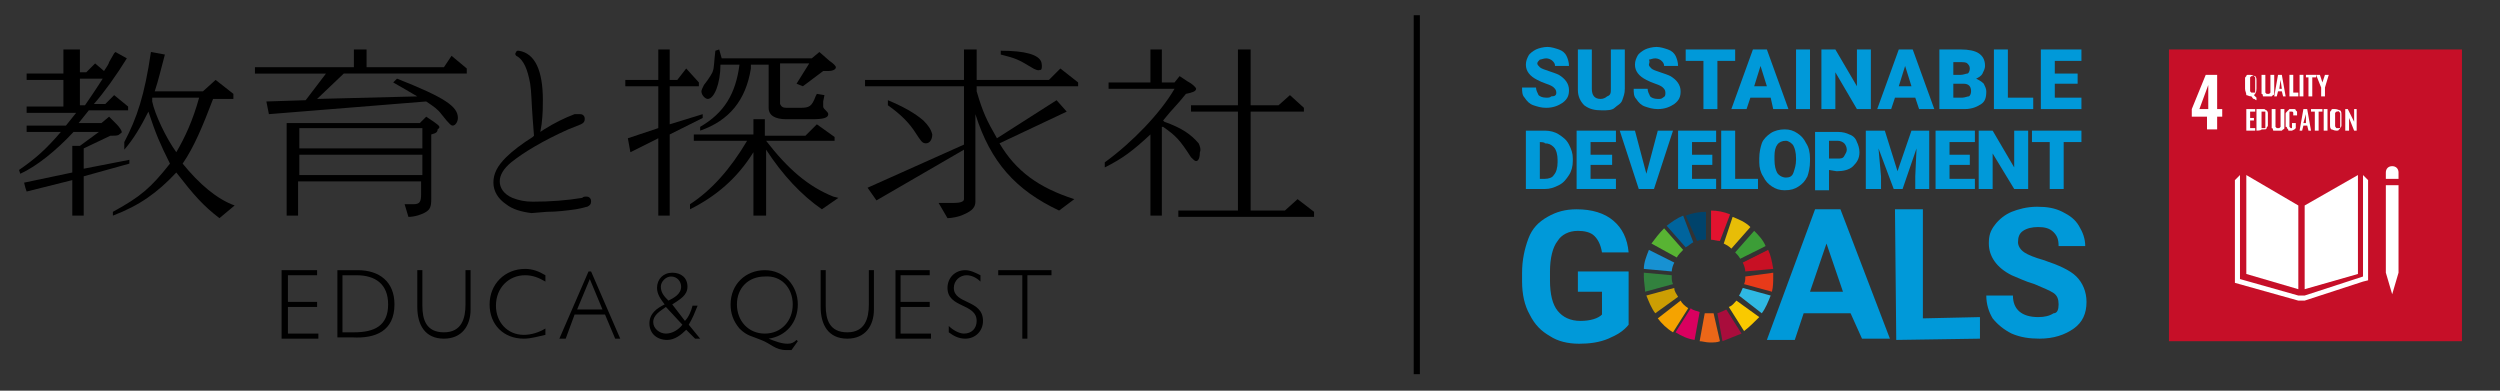<?xml version="1.0" encoding="utf-8"?>
<!-- Generator: Adobe Illustrator 22.1.0, SVG Export Plug-In . SVG Version: 6.00 Build 0)  -->
<svg version="1.1" id="レイヤー_1" xmlns="http://www.w3.org/2000/svg" xmlns:xlink="http://www.w3.org/1999/xlink" x="0px"
	 y="0px" viewBox="0 0 197.1 30.8" style="enable-background:new 0 0 197.1 30.8;" xml:space="preserve">
<rect x="0" y="0" width="197.1" height="30.8" fill="#333333" stroke="none"/>
<style type="text/css">
	.st0{fill:none;stroke:#000000;stroke-width:0.486;stroke-miterlimit:10;}
	.st1{fill:#0099D9;}
	.st2{fill:#58B433;}
	.st3{fill:#E7BD07;}
	.st4{fill:#C81024;}
	.st5{fill:#3C9D37;}
	.st6{fill:#32813E;}
	.st7{fill:#F9C900;}
	.st8{fill:#E83A19;}
	.st9{fill:#F5A300;}
	.st10{fill:#1791D2;}
	.st11{fill:#A90D3C;}
	.st12{fill:#2FB9E3;}
	.st13{fill:#EC6718;}
	.st14{fill:#E2132F;}
	.st15{fill:#D9005F;}
	.st16{fill:#00436B;}
	.st17{fill:#CC9E03;}
	.st18{fill:#00649D;}
	.st19{fill:#C60F28;}
	.st20{fill:#FFFFFF;}
</style>
<g>
	<g>
		<g>
			<g>
				<g>
					<path d="M41.9,16.8c-0.8-0.1-1.5-0.3-2-0.7c-0.6-0.4-1-1-1-1.7s0.3-1.3,1-2c0.5-0.5,1.3-1.1,2.1-1.6l0.1-0.1L42,9.4
						c-0.1-1.3-0.1-2.2-0.2-2.8c-0.2-1.1-0.5-1.9-1.1-2.2c-0.1-0.1-0.1-0.2,0-0.3C40.7,4,40.8,4,40.9,4c1.3,0.2,1.9,1.6,1.9,3.9
						c0,0.4,0,1.1-0.1,1.9l-0.1,0.6l0.3-0.2c0.8-0.5,1.6-0.9,2.4-1.2l0,0l0,0c0.2,0,0.3,0,0.4,0c0.1,0,0.2,0,0.3,0.1
						s0.1,0.2,0.1,0.3c0,0.2-0.1,0.3-0.3,0.4l-1,0.4c-2,0.9-3.5,1.8-4.5,2.6c-0.6,0.5-0.9,1-0.9,1.5s0.3,1,1,1.3
						c0.5,0.2,1,0.3,1.6,0.3c1.4,0,2.7-0.1,3.9-0.3l0,0l0,0c0.1-0.1,0.2-0.1,0.3-0.1s0.2,0,0.3,0.1s0.1,0.2,0.1,0.3
						c0,0.2-0.1,0.3-0.3,0.4c-0.1,0-0.3,0.1-0.9,0.2c-0.7,0.1-1.5,0.2-2.3,0.2L41.9,16.8z"/>
					<path d="M34.2,9.6l-0.6-0.4l-0.5,0.5H22.6V17h0.9c0-1.4,0-1.4,0-1.5v-1.2h9.7v1c0,0.6-0.1,0.8-0.6,0.8c-0.2,0-0.3,0-0.5,0h-0.2
						l0.3,1l0,0c0.5,0,1.1-0.2,1.4-0.4c0.3-0.2,0.4-0.4,0.4-1v-5.1c0.4-0.1,0.5-0.2,0.5-0.4C34.8,10,34.6,9.9,34.2,9.6 M33.3,13.8
						h-9.7v-1.6h9.7V13.8z M33.3,11.7h-9.7v-1.6h9.7V11.7z"/>
					<path d="M36.8,5.8V5.4l-1.2-1L35,5.3h-6.1V3.9h-1v1.4h-7.8v0.5h5.6l-1.6,2.1L21,8l0.2,1l12.4-1c0.6,0.4,0.9,0.6,1.2,1
						c0.7,0.9,0.8,0.9,0.9,0.9c0.2,0,0.4-0.3,0.4-0.6c0-0.9-1-1.6-4.8-3.1L31,6.5c0.5,0.3,0.9,0.5,1.9,1.1L25,7.8l2.1-2H36.8z"/>
					<path d="M82.1,4.9C81.9,4.3,80.8,4,78.9,4v0.3c1.2,0.3,1.4,0.4,2.4,1c0.3,0.2,0.6,0.3,0.7,0.2C82.1,5.6,82.2,5.3,82.1,4.9"/>
					<path d="M85,6.8V6.5l-1.4-1.1l-0.9,0.9H77V3.9h-1v2.4h-7.8v0.5H76v4.6l-7.6,3.4l0.7,1l6.9-4v3.9c0,0.2-0.3,0.3-0.8,0.3H74
						l0.7,1.2c0.3,0,0.9-0.1,1.3-0.3c0.7-0.3,0.9-0.6,0.9-1V9c1.2,3.8,3.2,6,6.6,7.6l1.2-0.9c-2.8-0.9-4.6-2.2-5.9-4.4l5.3-2.5
						l-0.8-0.9l-4.7,3c-0.8-1.4-1.1-2-1.6-3.7V6.8H85L85,6.8z"/>
					<path d="M72.8,9.5c-0.7-0.6-1.6-1.1-2.8-1.6v0.4c1,0.7,1.7,1.4,2.2,2.2c0.4,0.6,0.5,0.8,0.8,0.8s0.5-0.3,0.5-0.7
						C73.4,10.2,73.2,9.9,72.8,9.5"/>
					<polygon points="102.3,15.7 101.3,16.6 98.6,16.6 98.6,8.8 102.8,8.8 102.8,8.5 101.7,7.5 100.8,8.3 98.6,8.3 98.6,3.9 
						97.6,3.9 97.6,8.3 93.9,8.3 93.9,8.8 97.6,8.8 97.6,16.6 92.9,16.6 92.9,17.1 103.6,17.1 103.6,16.7 					"/>
					<path d="M94.5,11.3c-0.6-0.7-1.3-1.2-2.7-1.7l-0.1-0.1c0.8-1,1-1.1,1.8-2.1C94,7.3,94.3,7.2,94.3,7c0-0.1-0.3-0.4-0.7-0.6L93,6
						l-0.4,0.5h-1V3.9h-0.9v2.6h-3.3V7h5.2c-1.1,1.9-3.3,4.2-5.5,5.8v0.4c1.4-0.7,2.2-1.3,3.6-2.6V17h0.9v-7h0.1
						c1,0.7,1.3,1,2.2,2.4c0.2,0.2,0.3,0.3,0.4,0.3c0.2,0,0.3-0.3,0.3-0.7C94.7,11.8,94.6,11.5,94.5,11.3"/>
					<polygon points="55.4,9 52.8,9.8 52.8,6.8 55.1,6.8 55.1,6.5 54.1,5.4 53.4,6.3 52.8,6.3 52.8,3.9 51.9,3.9 51.9,6.3 49.3,6.3 
						49.3,6.8 51.9,6.8 51.9,10.1 49.5,10.9 49.7,12 51.9,10.9 51.9,17 52.8,17 52.8,10.6 55.4,9.3 					"/>
					<path d="M65.7,15.5c-2-0.8-3.6-2.2-5.3-4.4h5.4v-0.3l-1.4-1l-0.9,0.9h-3.2V9.4h-0.9v1.2h-4.7v0.5h4.2c-1.3,2.2-2.8,3.9-4.5,5
						v0.4c2-1,3.7-2.4,5-4.5v5h1c0-1,0-1,0-1v-0.7v-3.5c1.3,2,2.8,3.6,4.4,4.7l1.3-0.9L65.7,15.5z"/>
					<path d="M63.3,6.8l1.6-1.2c0.2,0,0.2,0,0.4,0c0.3,0,0.6-0.1,0.6-0.3c0-0.1-0.2-0.3-0.5-0.5l-0.8-0.7L64,4.6h-7.1l-0.2-0.7
						L56.4,4c-0.1,0.8-0.1,1.4-0.2,1.6c0,0.1-0.3,0.6-0.7,1.1c-0.1,0.2-0.2,0.4-0.2,0.5c0,0.3,0.3,0.6,0.5,0.6c0.5,0,1-1.2,1-2.7
						h1.5C58,7.4,57.1,8.9,55.2,10v0.3c2.3-0.8,3.6-2.4,4-4.9c0-0.1,0-0.3,0-0.3h1.4v3.4c0,0.6,0.5,0.9,1.4,0.9h2
						c0.9,0,1.3-0.1,1.3-0.4c0-0.1-0.1-0.2-0.2-0.3c-0.2-0.2-0.2-0.2-0.2-0.4V8L65,7.5l-0.6-0.1l-0.1,0.2c-0.3,0.8-0.5,0.9-1.2,0.9
						H62c-0.3,0-0.4-0.1-0.5-0.3V5h2.3l-1,1.6L63.3,6.8z"/>
					<path d="M10.2,12.6l-3.6,0.7v-1.6l2.1-1c0.4,0,0.6,0,0.7-0.1s0.2-0.1,0.2-0.2c0-0.1-0.2-0.4-0.4-0.6L8.6,9.2L8,9.7H6.2l0.8-1
						h3.1V8.4L9,7.5L8.3,8.2H7.4C8.2,7.3,9.2,5.9,10,4.6L9.1,4.1L9,4.2L8.6,4.9c0,0.1-0.2,0.4-0.4,0.7L7.5,5L6.8,5.7H6.3V3.9H5v1.9
						H2.1v0.5H5v2.1H2.1v0.5H6l-0.8,1H2.1v0.5h2.7c-1.2,1.4-2,2.1-3.3,3l0.1,0.3c1.3-0.6,2.8-1.8,4.2-3.3h2l-1.5,1.1H5.7v2.1
						l-3.8,0.8L2,14.8l0.1,0.3l3.6-0.9V17h0.9v-3.1l3.6-1V12.6z M8.1,6.2C7.4,7.3,6.9,8,6.7,8.3H6.3V6.2H8.1z"/>
					<path d="M14.4,12.9c0.9-1.3,1.6-3,2.4-5.1h1.6V7.4L17,6.3l-1,0.9h-3.8c0.3-0.9,0.5-1.8,0.8-2.9l-1.1-0.2
						c-0.5,3.4-1.1,5.2-2.1,7.1v0.6c0.7-0.8,1.3-1.8,1.9-3c0.6,1.8,0.9,2.5,1.7,4.1c-1.5,1.9-2.3,2.6-4.5,3.8V17
						c2.1-0.8,3.5-1.8,5-3.4c1.4,1.8,2.1,2.6,3.4,3.6l1.2-1C17.1,15.7,15.7,14.5,14.4,12.9 M12,8V7.7h3.7c-0.5,1.8-1.1,3.1-1.8,4.3
						C13.1,10.9,12.2,9,12,8"/>
					<polygon points="22.2,26.7 22.2,21.3 25,21.3 25,21.7 22.7,21.7 22.7,23.8 25,23.8 25,24.2 22.7,24.2 22.7,26.3 25.1,26.3 
						25.1,26.7 					"/>
					<path d="M30.6,24c0,1.7-1.1,2.2-2.7,2.2H27v-4.5h1.1C29.6,21.7,30.6,22.4,30.6,24 M31.1,24c0-1.8-1.2-2.7-2.9-2.7h-1.6v5.3h1.2
						C29.6,26.7,31.1,26.1,31.1,24"/>
					<path d="M35,26.7c-1.5,0-2.1-1.1-2.1-2.5v-2.9h0.4v2.8c0,1.1,0.3,2.1,1.7,2.1s1.7-1.1,1.7-2.2v-2.7h0.4v3.1
						C37.1,25.7,36.4,26.7,35,26.7"/>
					<path d="M41.3,26.7c-1.6,0-2.7-1.1-2.7-2.7s1.2-2.8,2.8-2.8c0.6,0,1.1,0.2,1.6,0.5v0.5c-0.5-0.3-1-0.5-1.6-0.5
						c-1.3,0-2.3,1-2.3,2.4c0,1.3,0.9,2.3,2.2,2.3c0.6,0,1.2-0.2,1.7-0.5v0.5C42.5,26.5,41.9,26.7,41.3,26.7"/>
					<path d="M47.5,24.4h-2l1-2.4L47.5,24.4z M48.9,26.7l-2.3-5.3h-0.2l-2.3,5.3h0.5l0.7-1.9h2.4l0.8,1.9H48.9z"/>
					<path d="M53.7,22.6c0,0.6-0.6,0.9-1,1.1c-0.3-0.3-0.6-0.6-0.6-1.1c0-0.4,0.4-0.8,0.8-0.8C53.4,21.8,53.7,22.2,53.7,22.6
						 M55.2,26.7l-0.9-1.1c0.3-0.5,0.5-1,0.7-1.5h-0.4c-0.1,0.4-0.3,0.9-0.6,1.2L53,24c0.6-0.4,1.2-0.7,1.2-1.4
						c0-0.7-0.5-1.1-1.2-1.1s-1.2,0.5-1.2,1.2c0,0.5,0.3,0.9,0.6,1.3c-0.6,0.3-1.2,0.7-1.2,1.5s0.6,1.3,1.4,1.3
						c0.6,0,1.1-0.4,1.5-0.8l0.7,0.7H55.2z M53.8,25.6c-0.3,0.4-0.8,0.7-1.3,0.7s-1-0.4-1-0.9c0-0.6,0.6-0.9,1-1.2L53.8,25.6z"/>
					<path d="M62.5,24c0,1.3-0.9,2.3-2.2,2.3s-2.2-1-2.2-2.3s0.9-2.2,2.2-2.2C61.6,21.7,62.5,22.7,62.5,24 M62.9,26.9l-0.1-0.1
						c-0.2,0.2-0.4,0.3-0.7,0.3c-0.5,0-1-0.2-1.5-0.4c1.4-0.2,2.3-1.3,2.3-2.7c0-1.5-1.1-2.7-2.6-2.7s-2.7,1.1-2.7,2.7
						c0,0.7,0.2,1.3,0.7,1.9c0.6,0.6,1,0.6,1.7,0.9c0.8,0.3,1.1,0.8,2,0.8h0.4L62.9,26.9z"/>
					<path d="M66.8,26.7c-1.5,0-2.1-1.1-2.1-2.5v-2.9h0.4v2.8c0,1.1,0.3,2.1,1.7,2.1c1.4,0,1.7-1.1,1.7-2.2v-2.7h0.4v3.1
						C68.9,25.7,68.2,26.7,66.8,26.7"/>
					<polygon points="70.6,26.7 70.6,21.3 73.3,21.3 73.3,21.7 71,21.7 71,23.8 73.3,23.8 73.3,24.2 71,24.2 71,26.3 73.4,26.3 
						73.4,26.7 					"/>
					<path d="M76.1,26.7c-0.5,0-0.9-0.2-1.3-0.5v-0.5c0.3,0.3,0.8,0.6,1.2,0.6c0.6,0,1-0.4,1-1c0-1.4-2.3-1-2.3-2.6
						c0-0.8,0.6-1.4,1.4-1.4c0.4,0,0.8,0.2,1.2,0.4v0.5c-0.3-0.3-0.7-0.5-1.1-0.5c-0.5,0-1,0.4-1,1c0,1.3,2.3,0.9,2.3,2.6
						C77.5,26.1,76.9,26.7,76.1,26.7"/>
					<polygon points="81,21.7 81,26.7 80.6,26.7 80.6,21.7 78.7,21.7 78.7,21.3 82.9,21.3 82.9,21.7 					"/>
				</g>
			</g>
			<line class="st0" x1="111.7" y1="1.2" x2="111.7" y2="29.5"/>
			<g>
				<path class="st1" d="M128.4,25.6c-0.4,0.5-0.9,0.8-1.6,1.1c-0.7,0.3-1.5,0.4-2.3,0.4c-0.9,0-1.7-0.2-2.3-0.6
					c-0.7-0.4-1.2-0.9-1.6-1.7c-0.4-0.7-0.6-1.6-0.6-2.6v-0.7c0-1,0.2-1.9,0.5-2.7s0.8-1.3,1.5-1.7c0.7-0.4,1.4-0.6,2.3-0.6
					c1.2,0,2.2,0.3,2.9,0.9c0.7,0.6,1.1,1.4,1.2,2.5h-2.1c-0.1-0.6-0.3-1-0.6-1.3s-0.8-0.4-1.3-0.4c-0.7,0-1.3,0.3-1.6,0.8
					c-0.4,0.5-0.6,1.4-0.6,2.4v0.7c0,1.1,0.2,1.9,0.6,2.4s1,0.8,1.8,0.8s1.4-0.2,1.7-0.5V23h-1.9v-1.6h4V25.6z"/>
				<path class="st1" d="M142.7,23h2.6l-1.3-3.8L142.7,23z M145.9,24.7h-3.7l-0.7,2.1h-2.2l3.8-10.3h2l3.9,10.2h-2.2L145.9,24.7z"/>
				<polygon class="st1" points="151.6,25.1 156.1,25 156.1,26.7 149.5,26.8 149.4,16.5 151.6,16.5 				"/>
				<path class="st1" d="M162.3,24c0-0.4-0.1-0.7-0.4-0.9c-0.3-0.2-0.8-0.4-1.5-0.7c-0.7-0.2-1.3-0.5-1.8-0.7
					c-1.2-0.6-1.8-1.5-1.8-2.5c0-0.6,0.1-1,0.5-1.5c0.3-0.4,0.8-0.8,1.3-1s1.2-0.4,2-0.4s1.4,0.1,2,0.4s1,0.6,1.3,1.1s0.5,1,0.5,1.6
					h-2.1c0-0.5-0.1-0.8-0.4-1.1s-0.7-0.4-1.2-0.4s-0.9,0.1-1.2,0.3c-0.3,0.2-0.4,0.5-0.4,0.9c0,0.3,0.2,0.6,0.5,0.8
					c0.3,0.2,0.8,0.4,1.5,0.6c1.2,0.4,2.1,0.8,2.6,1.3s0.8,1.2,0.8,2c0,0.9-0.3,1.6-1,2.1s-1.6,0.8-2.7,0.8c-0.8,0-1.5-0.1-2.2-0.4
					c-0.6-0.3-1.1-0.7-1.5-1.2c-0.3-0.5-0.5-1.1-0.5-1.8h2.1c0,1.1,0.7,1.7,2,1.7c0.5,0,0.9-0.1,1.2-0.3
					C162.2,24.7,162.3,24.4,162.3,24"/>
				<path class="st2" d="M132.2,20.3c0.1-0.2,0.3-0.4,0.5-0.6l-1.5-1.7c-0.4,0.4-0.7,0.8-1,1.2L132.2,20.3z"/>
				<path class="st3" d="M135.9,19.2c0.2,0.1,0.4,0.2,0.6,0.4l1.5-1.7c-0.4-0.4-0.9-0.6-1.4-0.8L135.9,19.2z"/>
				<path class="st4" d="M139.4,19.7l-2,1c0.1,0.2,0.2,0.5,0.2,0.7l2.2-0.2C139.7,20.6,139.6,20.1,139.4,19.7"/>
				<path class="st5" d="M137.2,20.4l2-1c-0.2-0.5-0.6-0.9-0.9-1.2l-1.5,1.7C136.9,20,137.1,20.2,137.2,20.4"/>
				<path class="st6" d="M131.8,21.8v-0.1l-2.2-0.2c0,0.1,0,0.2,0,0.3c0,0.4,0.1,0.9,0.1,1.2l2.2-0.6
					C131.8,22.2,131.8,22,131.8,21.8"/>
				<path class="st7" d="M136.9,23.7c-0.2,0.2-0.3,0.4-0.6,0.5l1.2,1.9c0.4-0.3,0.8-0.7,1.2-1.1L136.9,23.7z"/>
				<path class="st8" d="M137.6,21.8c0,0.2,0,0.4-0.1,0.6l2.2,0.6c0.1-0.4,0.1-0.8,0.1-1.2c0-0.1,0-0.2,0-0.3L137.6,21.8L137.6,21.8
					"/>
				<path class="st9" d="M132.5,23.7l-1.8,1.4c0.3,0.4,0.7,0.8,1.2,1.1l1.2-1.9C132.8,24.1,132.6,23.9,132.5,23.7"/>
				<path class="st10" d="M131.8,21.4c0-0.2,0.1-0.5,0.2-0.7l-2-1c-0.2,0.5-0.4,1-0.4,1.5L131.8,21.4z"/>
				<path class="st11" d="M137.3,26.3l-1.2-1.9c-0.2,0.1-0.4,0.2-0.7,0.3l0.4,2.2C136.3,26.7,136.8,26.5,137.3,26.3"/>
				<path class="st12" d="M137.4,22.7c-0.1,0.2-0.2,0.5-0.3,0.6l1.8,1.4c0.3-0.4,0.5-0.9,0.7-1.4L137.4,22.7z"/>
				<path class="st13" d="M135.1,24.7c-0.1,0-0.3,0-0.4,0c-0.1,0-0.2,0-0.3,0l-0.4,2.2c0.2,0,0.5,0.1,0.8,0.1s0.6,0,0.8-0.1
					L135.1,24.7z"/>
				<path class="st14" d="M134.9,18.9c0.2,0,0.5,0.1,0.7,0.1l0.8-2.1c-0.5-0.2-1-0.3-1.5-0.3V18.9z"/>
				<path class="st15" d="M134,24.6c-0.2-0.1-0.5-0.1-0.7-0.3l-1.2,1.9c0.5,0.3,0.9,0.5,1.5,0.6L134,24.6z"/>
				<path class="st16" d="M133.8,19c0.2-0.1,0.5-0.1,0.7-0.1v-2.2c-0.5,0-1.1,0.1-1.6,0.3L133.8,19z"/>
				<path class="st17" d="M132.3,23.4c-0.1-0.2-0.3-0.4-0.3-0.7l-2.2,0.6c0.2,0.5,0.4,1,0.7,1.4L132.3,23.4z"/>
				<path class="st18" d="M132.9,19.5c0.2-0.1,0.4-0.3,0.6-0.4l-0.8-2.1c-0.5,0.2-0.9,0.5-1.3,0.8L132.9,19.5z"/>
				<path class="st1" d="M122.7,7.3c0-0.2-0.1-0.3-0.2-0.4s-0.3-0.2-0.6-0.3c-0.3-0.1-0.5-0.2-0.7-0.3c-0.6-0.3-0.9-0.7-0.9-1.2
					c0-0.3,0.1-0.5,0.2-0.7s0.4-0.4,0.6-0.5s0.6-0.2,0.9-0.2s0.6,0.1,0.9,0.2c0.3,0.1,0.5,0.3,0.6,0.5s0.2,0.5,0.2,0.8h-1.1
					c0-0.2-0.1-0.3-0.2-0.4s-0.3-0.2-0.5-0.2s-0.4,0.1-0.5,0.1c-0.1,0.1-0.2,0.2-0.2,0.3c0,0.1,0.1,0.2,0.2,0.3
					c0.1,0.1,0.4,0.2,0.7,0.3s0.6,0.2,0.8,0.3c0.5,0.3,0.8,0.7,0.8,1.2c0,0.4-0.1,0.7-0.5,1c-0.3,0.2-0.7,0.4-1.3,0.4
					c-0.4,0-0.7-0.1-1-0.2c-0.3-0.1-0.5-0.3-0.7-0.6C120,7.5,120,7.2,120,6.9h1.1c0,0.2,0.1,0.4,0.2,0.6c0.1,0.1,0.3,0.2,0.6,0.2
					c0.2,0,0.3,0,0.4-0.1C122.6,7.6,122.7,7.5,122.7,7.3"/>
				<path class="st1" d="M128.1,3.9V7c0,0.4-0.1,0.6-0.2,0.9c-0.1,0.3-0.4,0.4-0.6,0.6s-0.6,0.2-1,0.2c-0.6,0-1-0.1-1.4-0.4
					c-0.3-0.3-0.5-0.7-0.5-1.2V3.9h1.1V7c0,0.5,0.2,0.8,0.7,0.8c0.2,0,0.4-0.1,0.5-0.2C127,7.5,127,7.3,127,7V3.9H128.1z"/>
				<path class="st1" d="M131.3,7.3c0-0.2-0.1-0.3-0.2-0.4c-0.1-0.1-0.3-0.2-0.6-0.3c-0.3-0.1-0.5-0.2-0.7-0.3
					c-0.6-0.3-0.9-0.7-0.9-1.2c0-0.3,0.1-0.5,0.2-0.7s0.4-0.4,0.6-0.5s0.6-0.2,0.9-0.2s0.6,0.1,0.9,0.2s0.5,0.3,0.6,0.5
					s0.2,0.5,0.2,0.8h-1.1c0-0.2-0.1-0.3-0.2-0.4c-0.1-0.1-0.3-0.2-0.5-0.2s-0.4,0.1-0.5,0.1c0.1,0.2,0,0.3,0,0.4s0.1,0.2,0.2,0.3
					s0.4,0.2,0.7,0.3c0.3,0.1,0.6,0.2,0.8,0.3c0.5,0.3,0.8,0.7,0.8,1.2c0,0.4-0.1,0.7-0.5,1c-0.3,0.2-0.7,0.4-1.3,0.4
					c-0.4,0-0.7-0.1-1-0.2c-0.3-0.1-0.5-0.3-0.7-0.6c-0.2-0.2-0.2-0.5-0.2-0.8h1.1c0,0.2,0.1,0.4,0.2,0.6c0.1,0.1,0.3,0.2,0.6,0.2
					c0.2,0,0.3,0,0.4-0.1C131.3,7.6,131.3,7.5,131.3,7.3"/>
				<polygon class="st1" points="136.8,4.8 135.4,4.8 135.4,8.6 134.3,8.6 134.3,4.8 132.9,4.8 132.9,3.9 136.8,3.9 				"/>
				<path class="st1" d="M138.3,6.8h1l-0.5-1.6L138.3,6.8z M139.6,7.7H138l-0.3,0.9h-1.2l1.7-4.7h1.1l1.7,4.7h-1.2L139.6,7.7z"/>
				<rect x="141.6" y="3.9" class="st1" width="1.1" height="4.7"/>
				<polygon class="st1" points="147.5,8.6 146.4,8.6 144.7,5.7 144.7,8.6 143.6,8.6 143.6,3.9 144.7,3.9 146.4,6.8 146.4,3.9 
					147.5,3.9 				"/>
				<path class="st1" d="M149.7,6.8h1l-0.5-1.6L149.7,6.8z M151,7.7h-1.6l-0.3,0.9H148l1.7-4.7h1.1l1.7,4.7h-1.2L151,7.7z"/>
				<path class="st1" d="M154,6.6v1.1h0.7c0.2,0,0.4-0.1,0.5-0.1s0.2-0.2,0.2-0.4c0-0.4-0.2-0.6-0.6-0.6C154.8,6.6,154,6.6,154,6.6z
					 M154,5.9h0.6c0.2,0,0.4-0.1,0.5-0.1s0.2-0.2,0.2-0.4c0-0.2-0.1-0.3-0.2-0.4s-0.3-0.1-0.6-0.1H154V5.9L154,5.9z M152.9,8.6V3.9
					h1.7c0.6,0,1.1,0.1,1.4,0.3c0.3,0.2,0.5,0.5,0.5,1c0,0.2-0.1,0.4-0.2,0.6s-0.3,0.3-0.5,0.4c0.2,0.1,0.4,0.2,0.6,0.4
					c0.1,0.2,0.2,0.4,0.2,0.6c0,0.5-0.1,0.8-0.4,1c-0.3,0.2-0.7,0.4-1.3,0.4H152.9L152.9,8.6z"/>
				<polygon class="st1" points="158.3,7.7 160.3,7.7 160.3,8.6 157.2,8.6 157.2,3.9 158.3,3.9 				"/>
				<polygon class="st1" points="163.8,6.6 162,6.6 162,7.7 164.1,7.7 164.1,8.6 160.9,8.6 160.9,3.9 164.1,3.9 164.1,4.8 162,4.8 
					162,5.8 163.8,5.8 				"/>
				<path class="st1" d="M121.4,11.2v2.9h0.4c0.3,0,0.6-0.1,0.7-0.3c0.2-0.2,0.3-0.6,0.3-1v-0.2c0-0.4-0.1-0.8-0.3-1
					s-0.4-0.3-0.7-0.3C121.8,11.2,121.4,11.2,121.4,11.2z M120.3,14.9v-4.6h1.5c0.4,0,0.8,0.1,1.1,0.3c0.3,0.2,0.6,0.4,0.8,0.8
					s0.3,0.7,0.3,1.1v0.2c0,0.4-0.1,0.8-0.3,1.1c-0.2,0.3-0.4,0.6-0.8,0.8s-0.7,0.3-1.1,0.3C121.8,14.9,120.3,14.9,120.3,14.9z"/>
				<polygon class="st1" points="127.1,13 125.4,13 125.4,14.1 127.4,14.1 127.4,14.9 124.3,14.9 124.3,10.3 127.4,10.3 127.4,11.2 
					125.4,11.2 125.4,12.2 127.1,12.2 				"/>
				<polygon class="st1" points="129.8,13.7 130.7,10.3 131.9,10.3 130.4,14.9 129.2,14.9 127.7,10.3 128.9,10.3 				"/>
				<polygon class="st1" points="135,13 133.4,13 133.4,14.1 135.3,14.1 135.3,14.9 132.3,14.9 132.3,10.3 135.3,10.3 135.3,11.2 
					133.4,11.2 133.4,12.2 135,12.2 				"/>
				<polygon class="st1" points="136.8,14.1 138.6,14.1 138.6,14.9 135.7,14.9 135.7,10.3 136.8,10.3 				"/>
				<path class="st1" d="M141.6,12.5c0-0.5-0.1-0.8-0.2-1c-0.1-0.2-0.4-0.4-0.6-0.4c-0.6,0-0.9,0.4-0.9,1.2v0.3c0,0.5,0.1,0.8,0.2,1
					c0.1,0.2,0.4,0.4,0.7,0.4s0.5-0.1,0.6-0.4s0.2-0.6,0.2-1V12.5L141.6,12.5z M142.7,12.7c0,0.5-0.1,0.9-0.2,1.2
					c-0.2,0.4-0.4,0.6-0.7,0.8s-0.6,0.3-1.1,0.3c-0.4,0-0.7-0.1-1-0.3s-0.5-0.4-0.7-0.8c-0.2-0.3-0.3-0.7-0.3-1.1v-0.3
					c0-0.5,0.1-0.9,0.2-1.2s0.4-0.6,0.7-0.8s0.7-0.3,1.1-0.3s0.7,0.1,1,0.3s0.5,0.4,0.7,0.8c0.2,0.3,0.3,0.7,0.3,1.2V12.7
					L142.7,12.7z"/>
				<path class="st1" d="M144.2,12.5h0.7c0.2,0,0.4,0,0.5-0.2s0.2-0.3,0.2-0.5s-0.1-0.4-0.2-0.5c-0.1-0.1-0.3-0.2-0.5-0.2h-0.7V12.5
					L144.2,12.5z M144.2,13.4V15h-1.1v-4.6h1.8c0.4,0,0.7,0.1,0.9,0.2c0.3,0.1,0.5,0.3,0.6,0.6c0.1,0.2,0.2,0.5,0.2,0.8
					c0,0.5-0.2,0.8-0.5,1.1s-0.8,0.4-1.3,0.4L144.2,13.4L144.2,13.4z"/>
				<polygon class="st1" points="148.6,10.3 149.6,13.5 150.7,10.3 152.1,10.3 152.1,14.9 151,14.9 151,13.9 151.1,11.7 150,14.9 
					149.3,14.9 148.1,11.7 148.3,13.9 148.3,14.9 147.1,14.9 147.1,10.3 				"/>
				<polygon class="st1" points="155.3,13 153.7,13 153.7,14.1 155.7,14.1 155.7,14.9 152.6,14.9 152.6,10.3 155.7,10.3 155.7,11.2 
					153.7,11.2 153.7,12.2 155.3,12.2 				"/>
				<polygon class="st1" points="159.9,14.9 158.8,14.9 157.1,12.1 157.1,14.9 156,14.9 156,10.3 157.1,10.3 158.8,13.2 158.8,10.3 
					159.9,10.3 				"/>
				<polygon class="st1" points="164.1,11.2 162.7,11.2 162.7,14.9 161.6,14.9 161.6,11.2 160.2,11.2 160.2,10.3 164.1,10.3 				"/>
			</g>
		</g>
		<g>
			<rect x="171" y="3.9" class="st19" width="23.1" height="23"/>
			<path class="st20" d="M174.1,8.6V6.7l-0.7,1.9C173.4,8.6,174.1,8.6,174.1,8.6z M174.1,9.2h-1.3V8.6l1.1-2.7h0.9v2.7h0.4v0.6h-0.4
				v1H174v-1H174.1z"/>
			<path class="st20" d="M177.5,7.3L177.5,7.3c0.1,0,0.1,0,0.2,0s0,0,0.1,0c0,0,0,0,0-0.1V7.1V7V6.3V6.2V6.1c0,0,0,0-0.1-0.1
				s-0.1,0-0.1,0h-0.1c0,0,0,0-0.1,0.1v0.1v0.1v0.8v0.1C177.4,7.2,177.4,7.2,177.5,7.3C177.4,7.3,177.4,7.3,177.5,7.3
				C177.4,7.3,177.4,7.3,177.5,7.3 M177.9,7.9c-0.1,0-0.1-0.1-0.2-0.1s-0.1-0.1-0.2-0.2l0,0c-0.2,0-0.3-0.1-0.4-0.1
				c0-0.2-0.1-0.3-0.1-0.5V6.4c0-0.1,0-0.2,0-0.2c0-0.1,0-0.1,0.1-0.2c0-0.1,0.1-0.1,0.1-0.1c0.1,0,0.1,0,0.2,0
				c0.2,0,0.3,0.1,0.4,0.1c0.1,0.1,0.1,0.2,0.1,0.4V7c0,0.3-0.1,0.4-0.2,0.5c0.1,0.1,0.1,0.1,0.2,0.2L177.9,7.9z"/>
			<path class="st20" d="M178.7,7.6c-0.1,0-0.1,0-0.2,0c-0.1,0-0.1,0-0.1-0.1s-0.1-0.1-0.1-0.1c0-0.1,0-0.1,0-0.2s0-0.1,0-0.2V5.9
				h0.3V7v0.1v0.1v0.1c0,0,0,0,0.1,0.1h0.1h0.1c0,0,0,0,0.1-0.1c0,0,0,0,0-0.1s0-0.1,0-0.1V7V5.9h0.3V7c0,0.1,0,0.1,0,0.2
				s0,0.1,0,0.2s-0.1,0.1-0.1,0.1l-0.1,0.1C178.8,7.6,178.8,7.6,178.7,7.6"/>
			<path class="st20" d="M179.7,7h0.2l-0.1-0.7L179.7,7z M179.3,7.6l0.3-1.7h0.3l0.3,1.7H180l-0.1-0.4h-0.3l-0.1,0.4
				C179.5,7.6,179.3,7.6,179.3,7.6z"/>
			<polygon class="st20" points="180.5,7.6 180.5,5.9 180.8,5.9 180.8,7.3 181.2,7.3 181.2,7.6 			"/>
			<rect x="181.3" y="5.9" class="st20" width="0.3" height="1.7"/>
			<polygon class="st20" points="182,7.6 182,6.1 181.8,6.1 181.8,5.9 182.6,5.9 182.6,6.1 182.3,6.1 182.3,7.6 			"/>
			<polygon class="st20" points="183,7.6 183,6.9 182.6,5.9 182.9,5.9 183.1,6.5 183.3,5.9 183.6,5.9 183.3,6.9 183.3,7.6 			"/>
			<polygon class="st20" points="177.1,10.3 177.1,8.6 177.8,8.6 177.8,8.8 177.4,8.8 177.4,9.3 177.7,9.3 177.7,9.5 177.4,9.5 
				177.4,10.1 177.8,10.1 177.8,10.3 			"/>
			<path class="st20" d="M178.3,10.1L178.3,10.1c0.1,0,0.1,0,0.2,0s0,0,0.1,0s0,0,0,0s0,0,0-0.1c0,0,0,0,0-0.1V9.8V9.7V9.1V9V8.9
				c0,0,0,0,0-0.1l0,0c0,0,0,0-0.1,0s-0.1,0-0.1,0h-0.1L178.3,10.1L178.3,10.1z M177.9,10.3V8.6h0.4c0.1,0,0.2,0,0.2,0
				c0.1,0,0.1,0.1,0.2,0.1c0,0,0.1,0.1,0.1,0.2c0,0.1,0,0.1,0,0.2v0.6c0,0.1,0,0.2,0,0.2c0,0.1-0.1,0.1-0.1,0.2s-0.1,0.1-0.2,0.1
				s-0.1,0-0.2,0C178.3,10.3,177.9,10.3,177.9,10.3z"/>
			<path class="st20" d="M179.5,10.3c-0.1,0-0.1,0-0.2,0c-0.1,0-0.1,0-0.1-0.1s-0.1-0.1-0.1-0.1c0-0.1,0-0.1,0-0.2
				c0-0.1,0-0.1,0-0.2V8.6h0.3v1.1v0.1v0.1V10c0,0,0,0,0.1,0.1h0.1h0.1c0,0,0,0,0.1-0.1c0,0,0,0,0-0.1s0-0.1,0-0.1V9.7V8.6h0.3v1.1
				c0,0.1,0,0.1,0,0.2c0,0.1,0,0.1,0,0.2c0,0.1-0.1,0.1-0.1,0.1l-0.1,0.1C179.7,10.3,179.6,10.3,179.5,10.3"/>
			<path class="st20" d="M180.7,10.3c-0.1,0-0.1,0-0.2,0c-0.1,0-0.1,0-0.1-0.1l-0.1-0.1c0-0.1,0-0.1-0.1-0.1c0-0.1,0-0.1,0-0.2V9.2
				c0-0.1,0-0.1,0-0.2c0-0.1,0-0.1,0.1-0.2s0.1-0.1,0.1-0.1l0.1-0.1c0.1,0,0.1,0,0.2,0c0.1,0,0.2,0,0.2,0c0.1,0,0.1,0.1,0.1,0.1
				l0.1,0.1c0,0.1,0,0.1,0,0.2v0.1h-0.3l0,0c0-0.1,0-0.1,0-0.2c0-0.1-0.1-0.1-0.1-0.1l0,0h-0.1c0,0,0,0-0.1,0l0,0c0,0,0,0,0,0.1V9
				v0.1v0.7c0,0.1,0,0.2,0,0.2l0.1,0.1c0,0,0,0,0.1,0s0,0,0,0l0,0l0,0c0,0,0,0,0-0.1s0,0,0-0.1s0,0,0-0.1V9.7h0.3v0.1
				c0,0.1,0,0.1,0,0.2s0,0.1,0,0.1l-0.1,0.1L180.7,10.3C180.8,10.3,180.8,10.3,180.7,10.3"/>
			<path class="st20" d="M181.6,9.7h0.2V9L181.6,9.7z M181.3,10.3l0.3-1.7h0.3l0.3,1.7H182l-0.1-0.4h-0.3l-0.1,0.4H181.3z"/>
			<polygon class="st20" points="182.5,10.3 182.5,8.8 182.2,8.8 182.2,8.6 183.1,8.6 183.1,8.8 182.8,8.8 182.8,10.3 			"/>
			<rect x="183.2" y="8.6" class="st20" width="0.3" height="1.7"/>
			<path class="st20" d="M184.2,10.1L184.2,10.1c0.1,0,0.1,0,0.2,0s0,0,0.1,0c0,0,0,0,0-0.1V9.9V9.8V9.1V9V8.9c0,0,0,0-0.1-0.1
				s-0.1,0-0.1,0h-0.1c0,0,0,0-0.1,0.1V9v0.1v0.8V10C184.1,9.9,184.1,10,184.2,10.1C184.1,10,184.1,10,184.2,10.1
				C184.1,10.1,184.1,10.1,184.2,10.1 M184.2,10.3c-0.2,0-0.3-0.1-0.4-0.1c-0.1-0.1-0.1-0.2-0.1-0.4V9.1c0-0.1,0-0.2,0-0.2
				c0-0.1,0-0.1,0.1-0.2c0-0.1,0.1-0.1,0.1-0.1c0.1,0,0.1,0,0.2,0c0.2,0,0.3,0.1,0.4,0.1c0.1,0.1,0.1,0.2,0.1,0.4v0.6
				c0,0.1,0,0.2,0,0.2s0,0.1-0.1,0.2c0,0.1-0.1,0.1-0.1,0.1C184.4,10.3,184.3,10.3,184.2,10.3"/>
			<polygon class="st20" points="184.9,10.3 184.9,8.6 185.1,8.6 185.6,9.6 185.6,8.6 185.8,8.6 185.8,10.3 185.6,10.3 185.2,9.3 
				185.2,10.3 			"/>
			<polygon class="st20" points="181.2,16.2 177.1,13.8 177.1,21.6 181.2,22.8 			"/>
			<polygon class="st20" points="181.7,16.2 181.7,22.8 185.9,21.6 185.9,13.8 			"/>
			<polygon class="st20" points="188.3,21.5 188.1,21.5 188.6,23.2 189.1,21.5 189,21.5 189.1,21.5 189.1,14.6 189,14.6 188.9,14.6 
				188.7,14.6 188.5,14.6 188.4,14.6 188.3,14.6 188.1,14.6 188.1,21.5 			"/>
			<polygon class="st20" points="186.7,14.2 186.3,13.8 186.3,21.8 181.7,23.3 181.5,23.3 181.4,23.3 181.2,23.3 176.6,22 
				176.6,13.8 176.2,14.2 176.2,22.3 181.2,23.7 181.4,23.7 181.5,23.7 181.7,23.7 186.3,22.2 186.7,22.1 			"/>
			<path class="st20" d="M189.1,13.6c0-0.3-0.2-0.5-0.5-0.5s-0.5,0.2-0.5,0.5v0.5h1V13.6L189.1,13.6z"/>
		</g>
	</g>
</g>
</svg>
